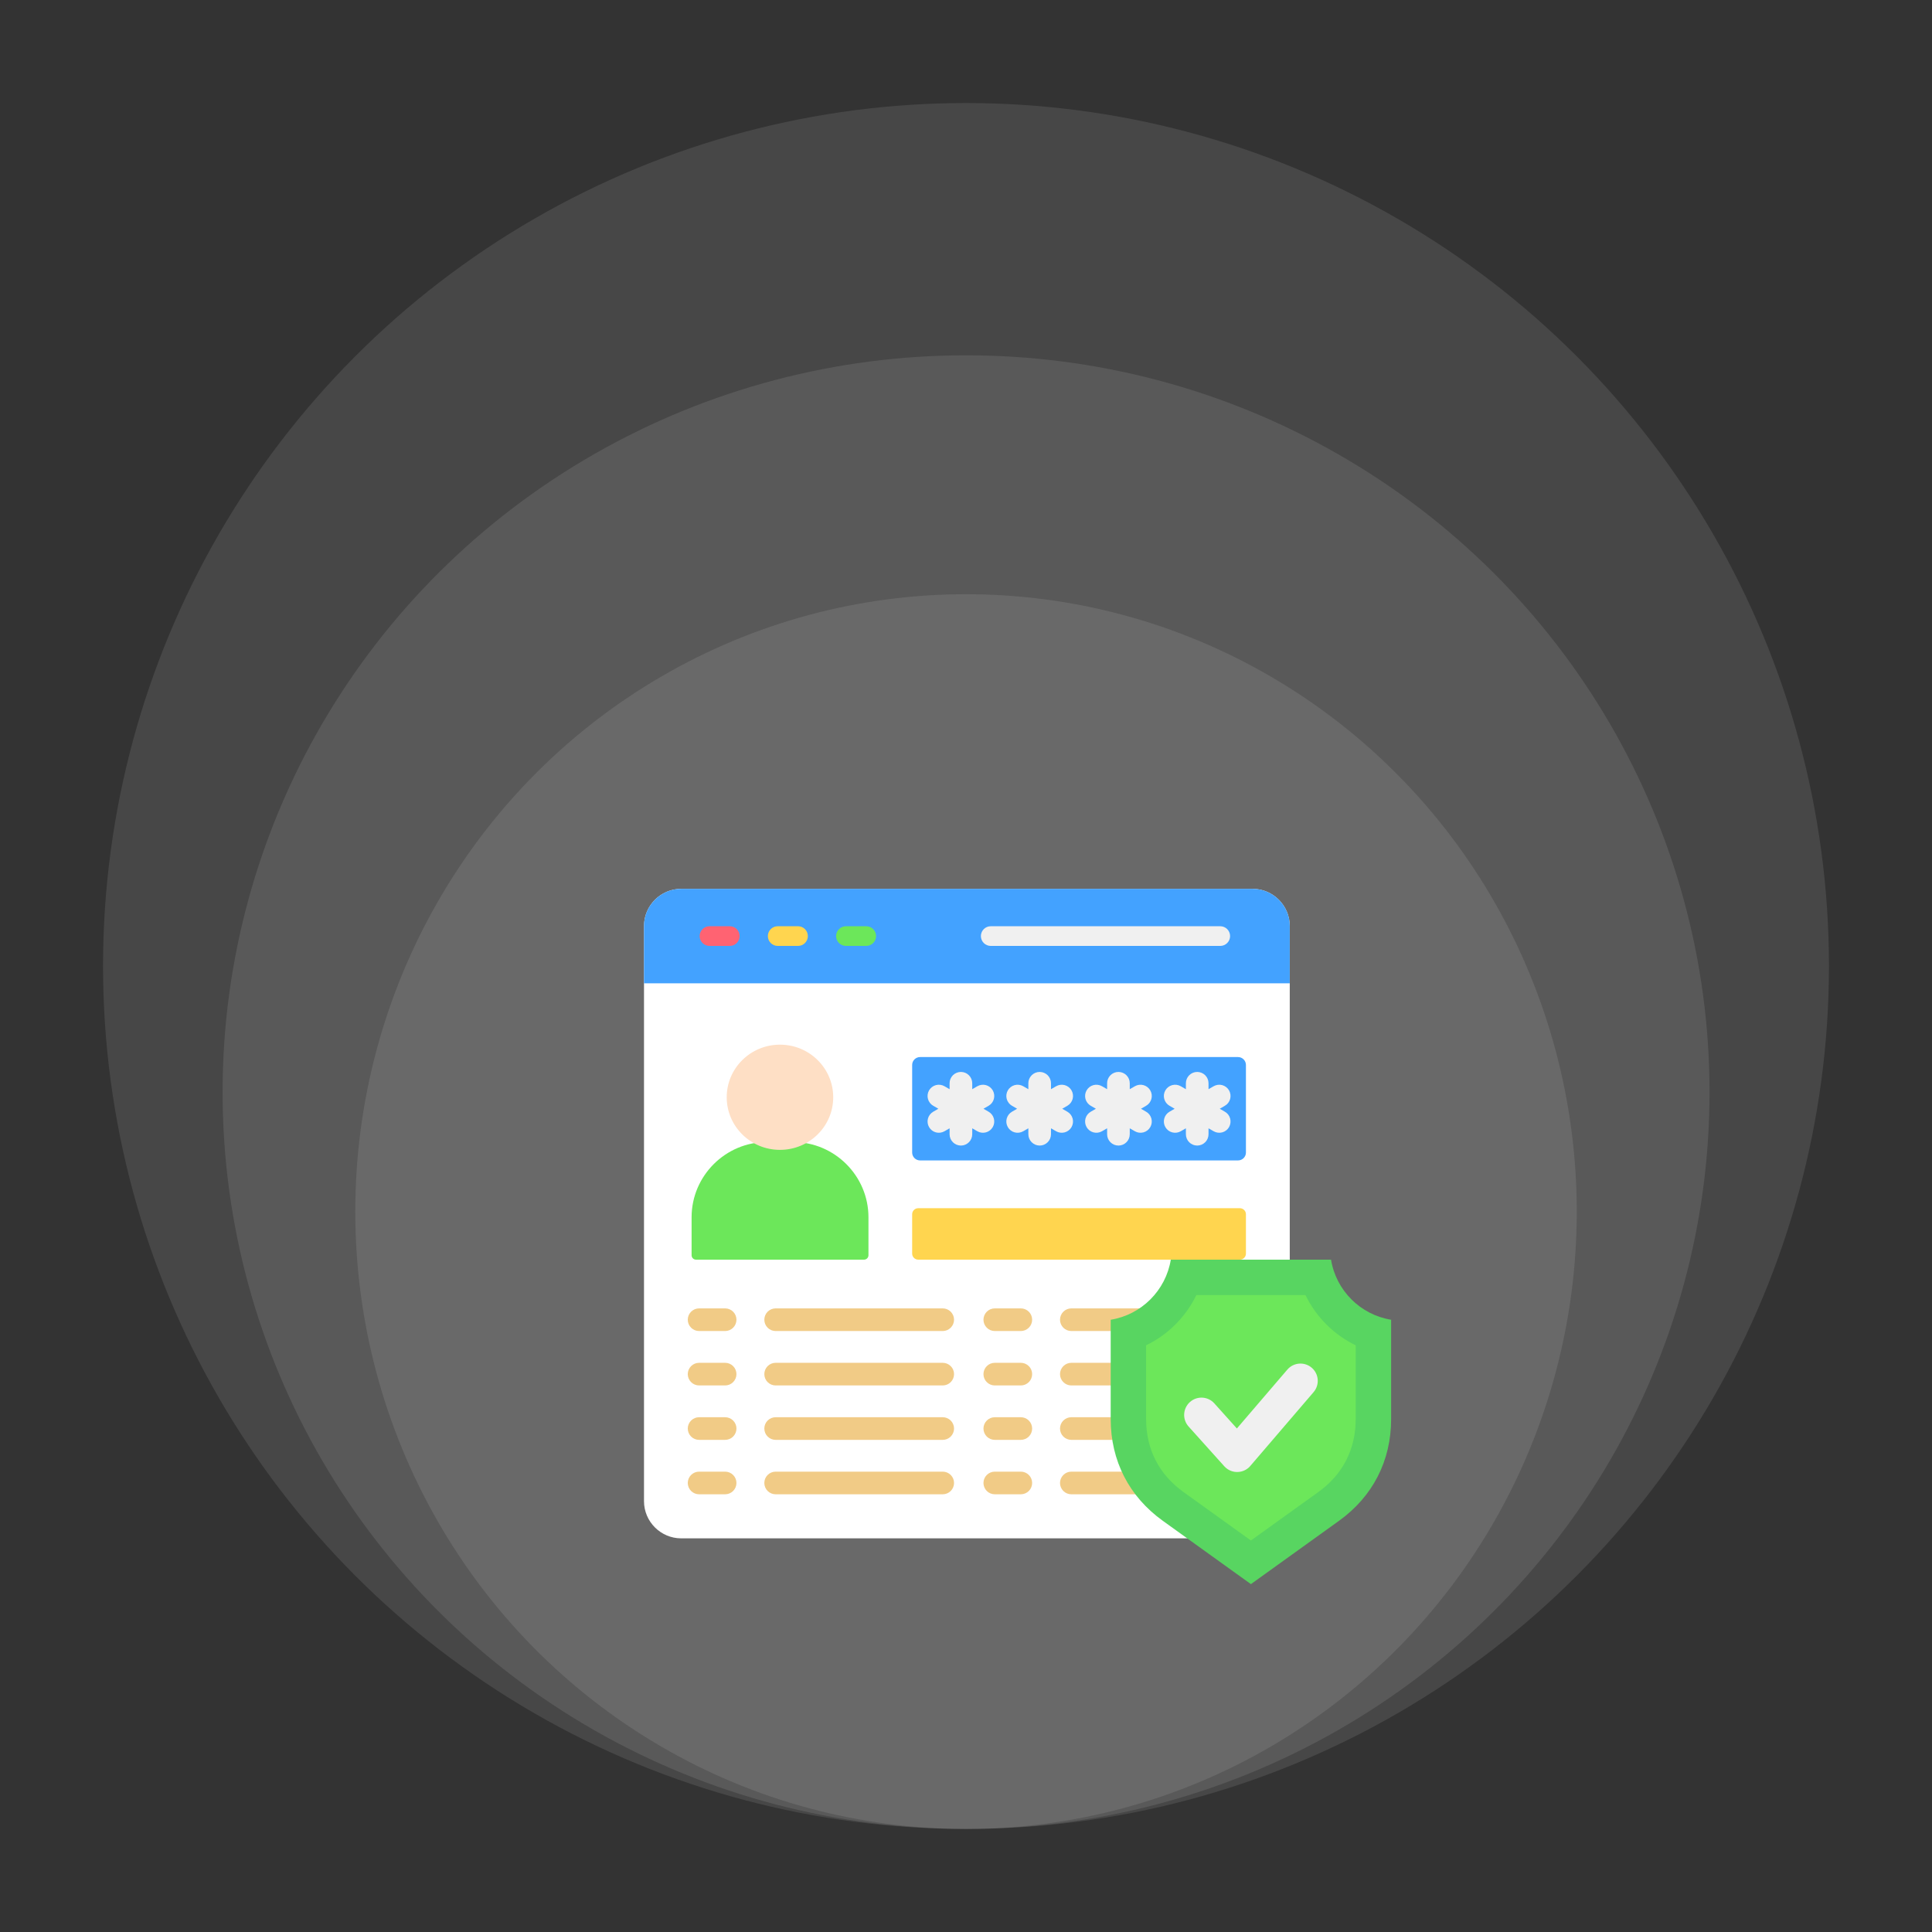 <svg xmlns="http://www.w3.org/2000/svg" width="150" height="150" viewBox="0 0 150 150" fill="none"><rect x="0" y="0" width="150" height="150" fill="#333333" stroke="none"/><ellipse cx="75.002" cy="94.067" rx="47.416" ry="47.931" fill="white" fill-opacity="0.1"></ellipse><ellipse cx="75.005" cy="84.794" rx="57.723" ry="57.208" fill="white" fill-opacity="0.1"></ellipse><ellipse cx="75" cy="75" rx="67" ry="67" fill="white" fill-opacity="0.1"></ellipse><path fill-rule="evenodd" clip-rule="evenodd" d="M52.887 69.009H97.251C98.838 69.009 100.137 70.308 100.137 71.896V116.55C100.137 118.137 98.839 119.437 97.251 119.437H52.887C51.299 119.437 50 118.138 50 116.55V71.896C50 70.308 51.299 69.009 52.887 69.009Z" fill="white"></path><path fill-rule="evenodd" clip-rule="evenodd" d="M50 76.345H100.137V71.896C100.137 70.308 98.839 69.009 97.251 69.009H52.887C51.299 69.009 50 70.308 50 71.896L50 76.345Z" fill="#43A2FF"></path><path fill-rule="evenodd" clip-rule="evenodd" d="M56.66 71.913C56.863 71.913 57.057 71.993 57.201 72.136C57.344 72.28 57.424 72.474 57.424 72.677C57.424 72.879 57.344 73.074 57.201 73.217C57.057 73.36 56.863 73.441 56.66 73.441H55.084C54.882 73.441 54.687 73.36 54.544 73.217C54.401 73.074 54.32 72.879 54.32 72.677C54.32 72.474 54.401 72.28 54.544 72.136C54.687 71.993 54.882 71.913 55.084 71.913H56.66Z" fill="#FF6372"></path><path fill-rule="evenodd" clip-rule="evenodd" d="M61.957 71.913C62.16 71.913 62.354 71.993 62.498 72.136C62.641 72.28 62.721 72.474 62.721 72.677C62.721 72.879 62.641 73.074 62.498 73.217C62.354 73.36 62.16 73.441 61.957 73.441H60.381C60.179 73.441 59.984 73.36 59.841 73.217C59.698 73.074 59.617 72.879 59.617 72.677C59.617 72.474 59.698 72.28 59.841 72.136C59.984 71.993 60.179 71.913 60.381 71.913H61.957Z" fill="#FFD54F"></path><path fill-rule="evenodd" clip-rule="evenodd" d="M67.254 71.913C67.457 71.913 67.651 71.993 67.794 72.136C67.938 72.28 68.018 72.474 68.018 72.677C68.018 72.879 67.938 73.074 67.794 73.217C67.651 73.36 67.457 73.441 67.254 73.441H65.678C65.475 73.441 65.281 73.36 65.138 73.217C64.995 73.074 64.914 72.879 64.914 72.677C64.914 72.474 64.995 72.28 65.138 72.136C65.281 71.993 65.475 71.913 65.678 71.913H67.254Z" fill="#6CE75A"></path><path fill-rule="evenodd" clip-rule="evenodd" d="M94.74 71.913C94.943 71.913 95.137 71.993 95.28 72.136C95.424 72.28 95.504 72.474 95.504 72.677C95.504 72.879 95.424 73.074 95.28 73.217C95.137 73.36 94.943 73.441 94.74 73.441H76.92C76.718 73.441 76.523 73.36 76.38 73.217C76.237 73.074 76.156 72.879 76.156 72.677C76.156 72.474 76.237 72.28 76.38 72.136C76.523 71.993 76.718 71.913 76.92 71.913H94.74Z" fill="#F0F0F0"></path><path fill-rule="evenodd" clip-rule="evenodd" d="M54.036 97.799H67.086C67.273 97.799 67.427 97.645 67.427 97.458V94.509C67.427 91.296 64.798 88.668 61.585 88.668H59.536C56.324 88.668 53.695 91.296 53.695 94.509V97.458C53.696 97.548 53.731 97.635 53.795 97.699C53.859 97.763 53.946 97.799 54.036 97.799Z" fill="#6CE75A"></path><path d="M60.556 89.275C62.84 89.275 64.691 87.446 64.691 85.191C64.691 82.935 62.84 81.107 60.556 81.107C58.273 81.107 56.422 82.935 56.422 85.191C56.422 87.446 58.273 89.275 60.556 89.275Z" fill="#FEDFC5"></path><path fill-rule="evenodd" clip-rule="evenodd" d="M71.432 82.07H96.123C96.459 82.07 96.734 82.345 96.734 82.682V89.484C96.734 89.82 96.459 90.095 96.123 90.095H71.432C71.095 90.095 70.82 89.82 70.82 89.484V82.682C70.82 82.345 71.095 82.07 71.432 82.07Z" fill="#43A2FF"></path><path fill-rule="evenodd" clip-rule="evenodd" d="M76.755 86.314C76.854 86.371 76.942 86.447 77.012 86.538C77.082 86.629 77.133 86.733 77.163 86.844C77.193 86.955 77.201 87.071 77.186 87.185C77.172 87.299 77.135 87.409 77.077 87.508C77.02 87.608 76.944 87.695 76.853 87.765C76.762 87.836 76.658 87.887 76.547 87.917C76.436 87.947 76.32 87.955 76.206 87.94C76.092 87.925 75.982 87.888 75.883 87.831L75.484 87.601V88.062C75.484 88.295 75.391 88.519 75.226 88.683C75.061 88.848 74.838 88.941 74.605 88.941C74.371 88.941 74.148 88.848 73.983 88.683C73.818 88.519 73.726 88.295 73.726 88.062V87.601L73.327 87.831C73.227 87.888 73.117 87.925 73.003 87.94C72.889 87.955 72.773 87.947 72.662 87.917C72.552 87.887 72.448 87.836 72.357 87.766C72.266 87.695 72.189 87.608 72.132 87.508C72.075 87.409 72.038 87.299 72.023 87.185C72.008 87.071 72.016 86.955 72.046 86.844C72.076 86.733 72.127 86.629 72.198 86.538C72.268 86.447 72.355 86.371 72.455 86.314L72.855 86.083L72.455 85.852C72.355 85.795 72.268 85.718 72.198 85.627C72.127 85.536 72.076 85.432 72.046 85.321C71.985 85.097 72.016 84.858 72.132 84.657C72.248 84.456 72.439 84.309 72.662 84.248C72.887 84.188 73.126 84.219 73.327 84.334L73.726 84.565V84.103C73.726 83.87 73.819 83.647 73.983 83.482C74.148 83.317 74.372 83.225 74.605 83.225C74.838 83.225 75.061 83.317 75.226 83.482C75.391 83.647 75.484 83.87 75.484 84.103V84.565L75.883 84.334C75.982 84.277 76.092 84.24 76.206 84.225C76.32 84.21 76.436 84.218 76.547 84.248C76.658 84.278 76.762 84.33 76.853 84.4C76.944 84.47 77.02 84.558 77.078 84.657C77.135 84.757 77.172 84.867 77.187 84.981C77.201 85.095 77.194 85.21 77.164 85.321C77.134 85.432 77.082 85.536 77.012 85.627C76.942 85.718 76.854 85.795 76.755 85.852L76.355 86.083L76.755 86.314ZM95.1 86.314C95.2 86.371 95.287 86.447 95.358 86.538C95.428 86.629 95.479 86.733 95.509 86.844C95.539 86.955 95.547 87.071 95.532 87.185C95.517 87.299 95.48 87.409 95.423 87.508C95.366 87.608 95.29 87.695 95.198 87.765C95.108 87.836 95.004 87.887 94.893 87.917C94.782 87.947 94.666 87.955 94.552 87.94C94.438 87.925 94.328 87.888 94.228 87.831L93.829 87.601V88.062C93.829 88.295 93.737 88.519 93.572 88.683C93.407 88.848 93.184 88.941 92.951 88.941C92.717 88.941 92.494 88.848 92.329 88.683C92.164 88.519 92.072 88.295 92.072 88.062V87.601L91.672 87.831C91.573 87.888 91.463 87.925 91.349 87.94C91.235 87.955 91.119 87.947 91.008 87.917C90.897 87.887 90.793 87.836 90.702 87.766C90.611 87.695 90.535 87.608 90.478 87.508C90.421 87.409 90.383 87.299 90.369 87.185C90.354 87.071 90.362 86.955 90.392 86.844C90.422 86.733 90.473 86.629 90.543 86.538C90.614 86.447 90.701 86.371 90.8 86.314L91.2 86.083L90.8 85.852C90.599 85.736 90.452 85.545 90.392 85.321C90.331 85.097 90.362 84.858 90.478 84.657C90.593 84.456 90.784 84.309 91.008 84.248C91.232 84.188 91.471 84.219 91.672 84.334L92.072 84.565V84.103C92.072 83.87 92.164 83.647 92.329 83.482C92.494 83.317 92.717 83.225 92.951 83.225C93.184 83.225 93.407 83.317 93.572 83.482C93.737 83.647 93.829 83.87 93.829 84.103V84.565L94.228 84.334C94.328 84.277 94.438 84.24 94.552 84.225C94.666 84.21 94.782 84.218 94.893 84.248C95.004 84.278 95.108 84.33 95.198 84.4C95.29 84.47 95.366 84.558 95.423 84.657C95.48 84.757 95.517 84.867 95.532 84.981C95.547 85.095 95.539 85.21 95.509 85.321C95.479 85.432 95.428 85.536 95.358 85.627C95.287 85.718 95.2 85.795 95.1 85.852L94.701 86.083L95.1 86.314ZM88.985 86.314C89.186 86.429 89.334 86.62 89.394 86.844C89.454 87.068 89.424 87.307 89.308 87.508C89.192 87.71 89.001 87.857 88.777 87.917C88.553 87.978 88.314 87.947 88.113 87.831L87.714 87.601V88.062C87.714 88.295 87.622 88.519 87.457 88.683C87.292 88.848 87.068 88.941 86.835 88.941C86.602 88.941 86.379 88.848 86.214 88.683C86.049 88.519 85.956 88.295 85.956 88.062V87.601L85.557 87.831C85.458 87.888 85.348 87.925 85.234 87.94C85.12 87.955 85.004 87.947 84.893 87.917C84.782 87.887 84.678 87.836 84.587 87.766C84.496 87.695 84.42 87.608 84.363 87.508C84.305 87.409 84.268 87.299 84.254 87.185C84.239 87.071 84.247 86.955 84.276 86.844C84.306 86.733 84.358 86.629 84.428 86.538C84.498 86.447 84.586 86.371 84.685 86.314L85.085 86.083L84.685 85.852C84.484 85.736 84.337 85.545 84.276 85.321C84.216 85.097 84.247 84.858 84.363 84.657C84.478 84.456 84.669 84.309 84.893 84.248C85.117 84.188 85.356 84.219 85.557 84.334L85.956 84.565V84.103C85.956 83.87 86.049 83.647 86.214 83.482C86.379 83.317 86.602 83.225 86.835 83.225C87.068 83.225 87.292 83.317 87.457 83.482C87.622 83.647 87.714 83.87 87.714 84.103V84.565L88.113 84.334C88.213 84.277 88.323 84.24 88.437 84.225C88.551 84.21 88.666 84.218 88.777 84.248C88.888 84.278 88.992 84.33 89.083 84.4C89.174 84.47 89.251 84.558 89.308 84.657C89.365 84.757 89.402 84.867 89.417 84.981C89.432 85.095 89.424 85.21 89.394 85.321C89.364 85.432 89.312 85.536 89.242 85.627C89.172 85.718 89.085 85.795 88.985 85.852L88.585 86.083L88.985 86.314ZM82.87 86.314C83.071 86.429 83.218 86.62 83.279 86.844C83.339 87.068 83.308 87.307 83.193 87.508C83.077 87.71 82.886 87.857 82.662 87.917C82.438 87.978 82.199 87.947 81.998 87.831L81.599 87.601V88.062C81.599 88.295 81.506 88.519 81.341 88.683C81.177 88.848 80.953 88.941 80.72 88.941C80.487 88.941 80.263 88.848 80.099 88.683C79.934 88.519 79.841 88.295 79.841 88.062V87.601L79.442 87.831C79.342 87.888 79.233 87.925 79.118 87.94C79.004 87.955 78.889 87.947 78.778 87.917C78.667 87.887 78.563 87.836 78.472 87.766C78.381 87.695 78.305 87.608 78.247 87.508C78.19 87.409 78.153 87.299 78.138 87.185C78.123 87.071 78.131 86.955 78.161 86.844C78.191 86.733 78.243 86.629 78.313 86.538C78.383 86.447 78.47 86.371 78.57 86.314L78.97 86.083L78.57 85.852C78.47 85.795 78.383 85.718 78.313 85.627C78.243 85.536 78.191 85.432 78.161 85.321C78.131 85.21 78.123 85.095 78.138 84.981C78.153 84.867 78.19 84.757 78.247 84.657C78.305 84.558 78.381 84.47 78.472 84.4C78.563 84.33 78.667 84.278 78.778 84.248C78.889 84.218 79.004 84.21 79.118 84.225C79.233 84.24 79.342 84.277 79.442 84.334L79.841 84.565V84.103C79.841 83.87 79.934 83.647 80.099 83.482C80.263 83.317 80.487 83.225 80.72 83.225C80.953 83.225 81.177 83.317 81.342 83.482C81.506 83.647 81.599 83.87 81.599 84.103V84.565L81.998 84.334C82.098 84.277 82.208 84.24 82.322 84.225C82.436 84.21 82.551 84.218 82.662 84.248C82.773 84.278 82.877 84.33 82.968 84.4C83.059 84.47 83.135 84.558 83.193 84.657C83.25 84.757 83.287 84.867 83.302 84.981C83.317 85.095 83.309 85.21 83.279 85.321C83.249 85.432 83.197 85.536 83.127 85.627C83.057 85.718 82.97 85.795 82.87 85.852L82.47 86.083L82.87 86.314Z" fill="#F0F0F0"></path><path fill-rule="evenodd" clip-rule="evenodd" d="M96.265 93.805H71.289C71.031 93.805 70.82 94.016 70.82 94.273V97.33C70.82 97.588 71.031 97.799 71.289 97.799H96.265C96.523 97.799 96.734 97.588 96.734 97.33V94.273C96.734 94.016 96.523 93.805 96.265 93.805Z" fill="#FFD54F"></path><path fill-rule="evenodd" clip-rule="evenodd" d="M73.193 101.583C73.426 101.583 73.649 101.676 73.814 101.84C73.979 102.005 74.072 102.229 74.072 102.462C74.072 102.695 73.979 102.919 73.814 103.083C73.649 103.248 73.426 103.341 73.193 103.341H60.221C59.987 103.341 59.764 103.248 59.599 103.083C59.434 102.919 59.342 102.695 59.342 102.462C59.342 102.229 59.434 102.005 59.599 101.84C59.764 101.676 59.987 101.583 60.221 101.583H73.193ZM73.193 114.258C73.426 114.258 73.649 114.351 73.814 114.516C73.979 114.68 74.072 114.904 74.072 115.137C74.072 115.37 73.979 115.594 73.814 115.759C73.649 115.923 73.426 116.016 73.193 116.016H60.221C59.987 116.016 59.764 115.923 59.599 115.759C59.434 115.594 59.342 115.37 59.342 115.137C59.342 114.904 59.434 114.68 59.599 114.516C59.764 114.351 59.987 114.258 60.221 114.258H73.193ZM96.15 114.258C96.383 114.258 96.607 114.351 96.772 114.516C96.937 114.68 97.029 114.904 97.029 115.137C97.029 115.37 96.937 115.594 96.772 115.759C96.607 115.923 96.383 116.016 96.15 116.016H83.178C82.945 116.016 82.722 115.923 82.557 115.759C82.392 115.594 82.299 115.37 82.299 115.137C82.299 114.904 82.392 114.68 82.557 114.516C82.722 114.351 82.945 114.258 83.178 114.258H96.15ZM77.235 116.016C77.002 116.016 76.778 115.923 76.614 115.759C76.449 115.594 76.356 115.37 76.356 115.137C76.356 114.904 76.449 114.68 76.614 114.516C76.778 114.351 77.002 114.258 77.235 114.258H79.256C79.489 114.258 79.713 114.351 79.878 114.516C80.043 114.68 80.135 114.904 80.135 115.137C80.135 115.37 80.043 115.594 79.878 115.759C79.713 115.923 79.489 116.016 79.256 116.016H77.235ZM54.277 116.016C54.044 116.016 53.821 115.923 53.656 115.759C53.491 115.594 53.398 115.37 53.398 115.137C53.398 114.904 53.491 114.68 53.656 114.516C53.821 114.351 54.044 114.258 54.277 114.258H56.299C56.532 114.258 56.755 114.351 56.92 114.516C57.085 114.68 57.178 114.904 57.178 115.137C57.178 115.37 57.085 115.594 56.92 115.759C56.755 115.923 56.532 116.016 56.299 116.016H54.277ZM73.193 110.033C73.426 110.033 73.649 110.126 73.814 110.29C73.979 110.455 74.072 110.679 74.072 110.912C74.072 111.145 73.979 111.369 73.814 111.533C73.649 111.698 73.426 111.791 73.193 111.791H60.221C59.987 111.791 59.764 111.698 59.599 111.533C59.434 111.369 59.342 111.145 59.342 110.912C59.342 110.679 59.434 110.455 59.599 110.29C59.764 110.126 59.987 110.033 60.221 110.033H73.193ZM96.15 110.033C96.383 110.033 96.607 110.126 96.772 110.29C96.937 110.455 97.029 110.679 97.029 110.912C97.029 111.145 96.937 111.369 96.772 111.533C96.607 111.698 96.383 111.791 96.15 111.791H83.178C82.945 111.791 82.722 111.698 82.557 111.533C82.392 111.369 82.299 111.145 82.299 110.912C82.299 110.679 82.392 110.455 82.557 110.29C82.722 110.126 82.945 110.033 83.178 110.033H96.15ZM77.235 111.791C77.002 111.791 76.778 111.698 76.614 111.534C76.449 111.369 76.356 111.145 76.356 110.912C76.356 110.679 76.449 110.455 76.614 110.291C76.778 110.126 77.002 110.033 77.235 110.033H79.256C79.489 110.033 79.713 110.126 79.878 110.291C80.043 110.455 80.135 110.679 80.135 110.912C80.135 111.145 80.043 111.369 79.878 111.534C79.713 111.698 79.489 111.791 79.256 111.791H77.235ZM54.277 111.791C54.044 111.791 53.821 111.698 53.656 111.534C53.491 111.369 53.398 111.145 53.398 110.912C53.398 110.679 53.491 110.455 53.656 110.291C53.821 110.126 54.044 110.033 54.277 110.033H56.299C56.532 110.033 56.755 110.126 56.92 110.291C57.085 110.455 57.178 110.679 57.178 110.912C57.178 111.145 57.085 111.369 56.92 111.534C56.755 111.698 56.532 111.791 56.299 111.791H54.277ZM73.193 105.808C73.426 105.808 73.649 105.901 73.814 106.066C73.979 106.23 74.072 106.454 74.072 106.687C74.072 106.92 73.979 107.144 73.814 107.308C73.649 107.473 73.426 107.566 73.193 107.566H60.221C59.987 107.566 59.764 107.473 59.599 107.308C59.434 107.144 59.342 106.92 59.342 106.687C59.342 106.454 59.434 106.23 59.599 106.066C59.764 105.901 59.987 105.808 60.221 105.808H73.193ZM96.15 105.808C96.383 105.808 96.607 105.901 96.772 106.066C96.937 106.23 97.029 106.454 97.029 106.687C97.029 106.92 96.937 107.144 96.772 107.308C96.607 107.473 96.383 107.566 96.15 107.566H83.178C82.945 107.566 82.722 107.473 82.557 107.308C82.392 107.144 82.299 106.92 82.299 106.687C82.299 106.454 82.392 106.23 82.557 106.066C82.722 105.901 82.945 105.808 83.178 105.808H96.15ZM77.235 107.566C77.002 107.566 76.778 107.473 76.614 107.308C76.449 107.144 76.356 106.92 76.356 106.687C76.356 106.454 76.449 106.23 76.614 106.066C76.778 105.901 77.002 105.808 77.235 105.808H79.256C79.489 105.808 79.713 105.901 79.878 106.066C80.043 106.23 80.135 106.454 80.135 106.687C80.135 106.92 80.043 107.144 79.878 107.308C79.713 107.473 79.489 107.566 79.256 107.566H77.235ZM54.277 107.566C54.044 107.566 53.821 107.473 53.656 107.308C53.491 107.144 53.398 106.92 53.398 106.687C53.398 106.454 53.491 106.23 53.656 106.066C53.821 105.901 54.044 105.808 54.277 105.808H56.299C56.532 105.808 56.755 105.901 56.92 106.066C57.085 106.23 57.178 106.454 57.178 106.687C57.178 106.92 57.085 107.144 56.92 107.308C56.755 107.473 56.532 107.566 56.299 107.566H54.277ZM96.15 101.583C96.383 101.583 96.607 101.676 96.772 101.84C96.937 102.005 97.029 102.229 97.029 102.462C97.029 102.695 96.937 102.919 96.772 103.083C96.607 103.248 96.383 103.341 96.15 103.341H83.178C82.945 103.341 82.722 103.248 82.557 103.083C82.392 102.919 82.299 102.695 82.299 102.462C82.299 102.229 82.392 102.005 82.557 101.84C82.722 101.676 82.945 101.583 83.178 101.583H96.15ZM77.235 103.341C77.002 103.341 76.778 103.248 76.614 103.083C76.449 102.919 76.356 102.695 76.356 102.462C76.356 102.229 76.449 102.005 76.614 101.84C76.778 101.676 77.002 101.583 77.235 101.583H79.256C79.489 101.583 79.713 101.676 79.878 101.84C80.043 102.005 80.135 102.229 80.135 102.462C80.135 102.695 80.043 102.919 79.878 103.083C79.713 103.248 79.489 103.341 79.256 103.341H77.235ZM54.277 103.341C54.044 103.341 53.821 103.248 53.656 103.083C53.491 102.919 53.398 102.695 53.398 102.462C53.398 102.229 53.491 102.005 53.656 101.84C53.821 101.676 54.044 101.583 54.277 101.583H56.299C56.532 101.583 56.755 101.676 56.92 101.84C57.085 102.005 57.178 102.229 57.178 102.462C57.178 102.695 57.085 102.919 56.92 103.083C56.755 103.248 56.532 103.341 56.299 103.341H54.277Z" fill="#F1CB86"></path><path fill-rule="evenodd" clip-rule="evenodd" d="M108.007 102.465V110.18C108.007 113.41 106.581 116.192 103.958 118.077L97.121 122.991L90.283 118.077C87.66 116.192 86.234 113.411 86.234 110.18V102.465C88.625 102.077 90.512 100.189 90.901 97.799H103.341C103.729 100.189 105.617 102.077 108.007 102.465Z" fill="#58D561"></path><path fill-rule="evenodd" clip-rule="evenodd" d="M105.256 104.45C103.555 103.624 102.182 102.25 101.356 100.549H92.885C92.059 102.25 90.685 103.624 88.984 104.45V110.18C88.984 112.525 89.984 114.475 91.888 115.843L97.12 119.604L102.352 115.843C104.256 114.475 105.256 112.524 105.256 110.18V104.45H105.256Z" fill="#6CE75A"></path><path fill-rule="evenodd" clip-rule="evenodd" d="M92.282 110.755C91.786 110.203 91.831 109.353 92.382 108.857C92.934 108.36 93.784 108.405 94.28 108.957L96.031 110.907L99.948 106.337C100.43 105.774 101.278 105.708 101.841 106.19C102.404 106.671 102.47 107.519 101.988 108.082L97.117 113.765C96.607 114.424 95.617 114.467 95.055 113.842L92.282 110.755Z" fill="#F0F0F0"></path></svg>